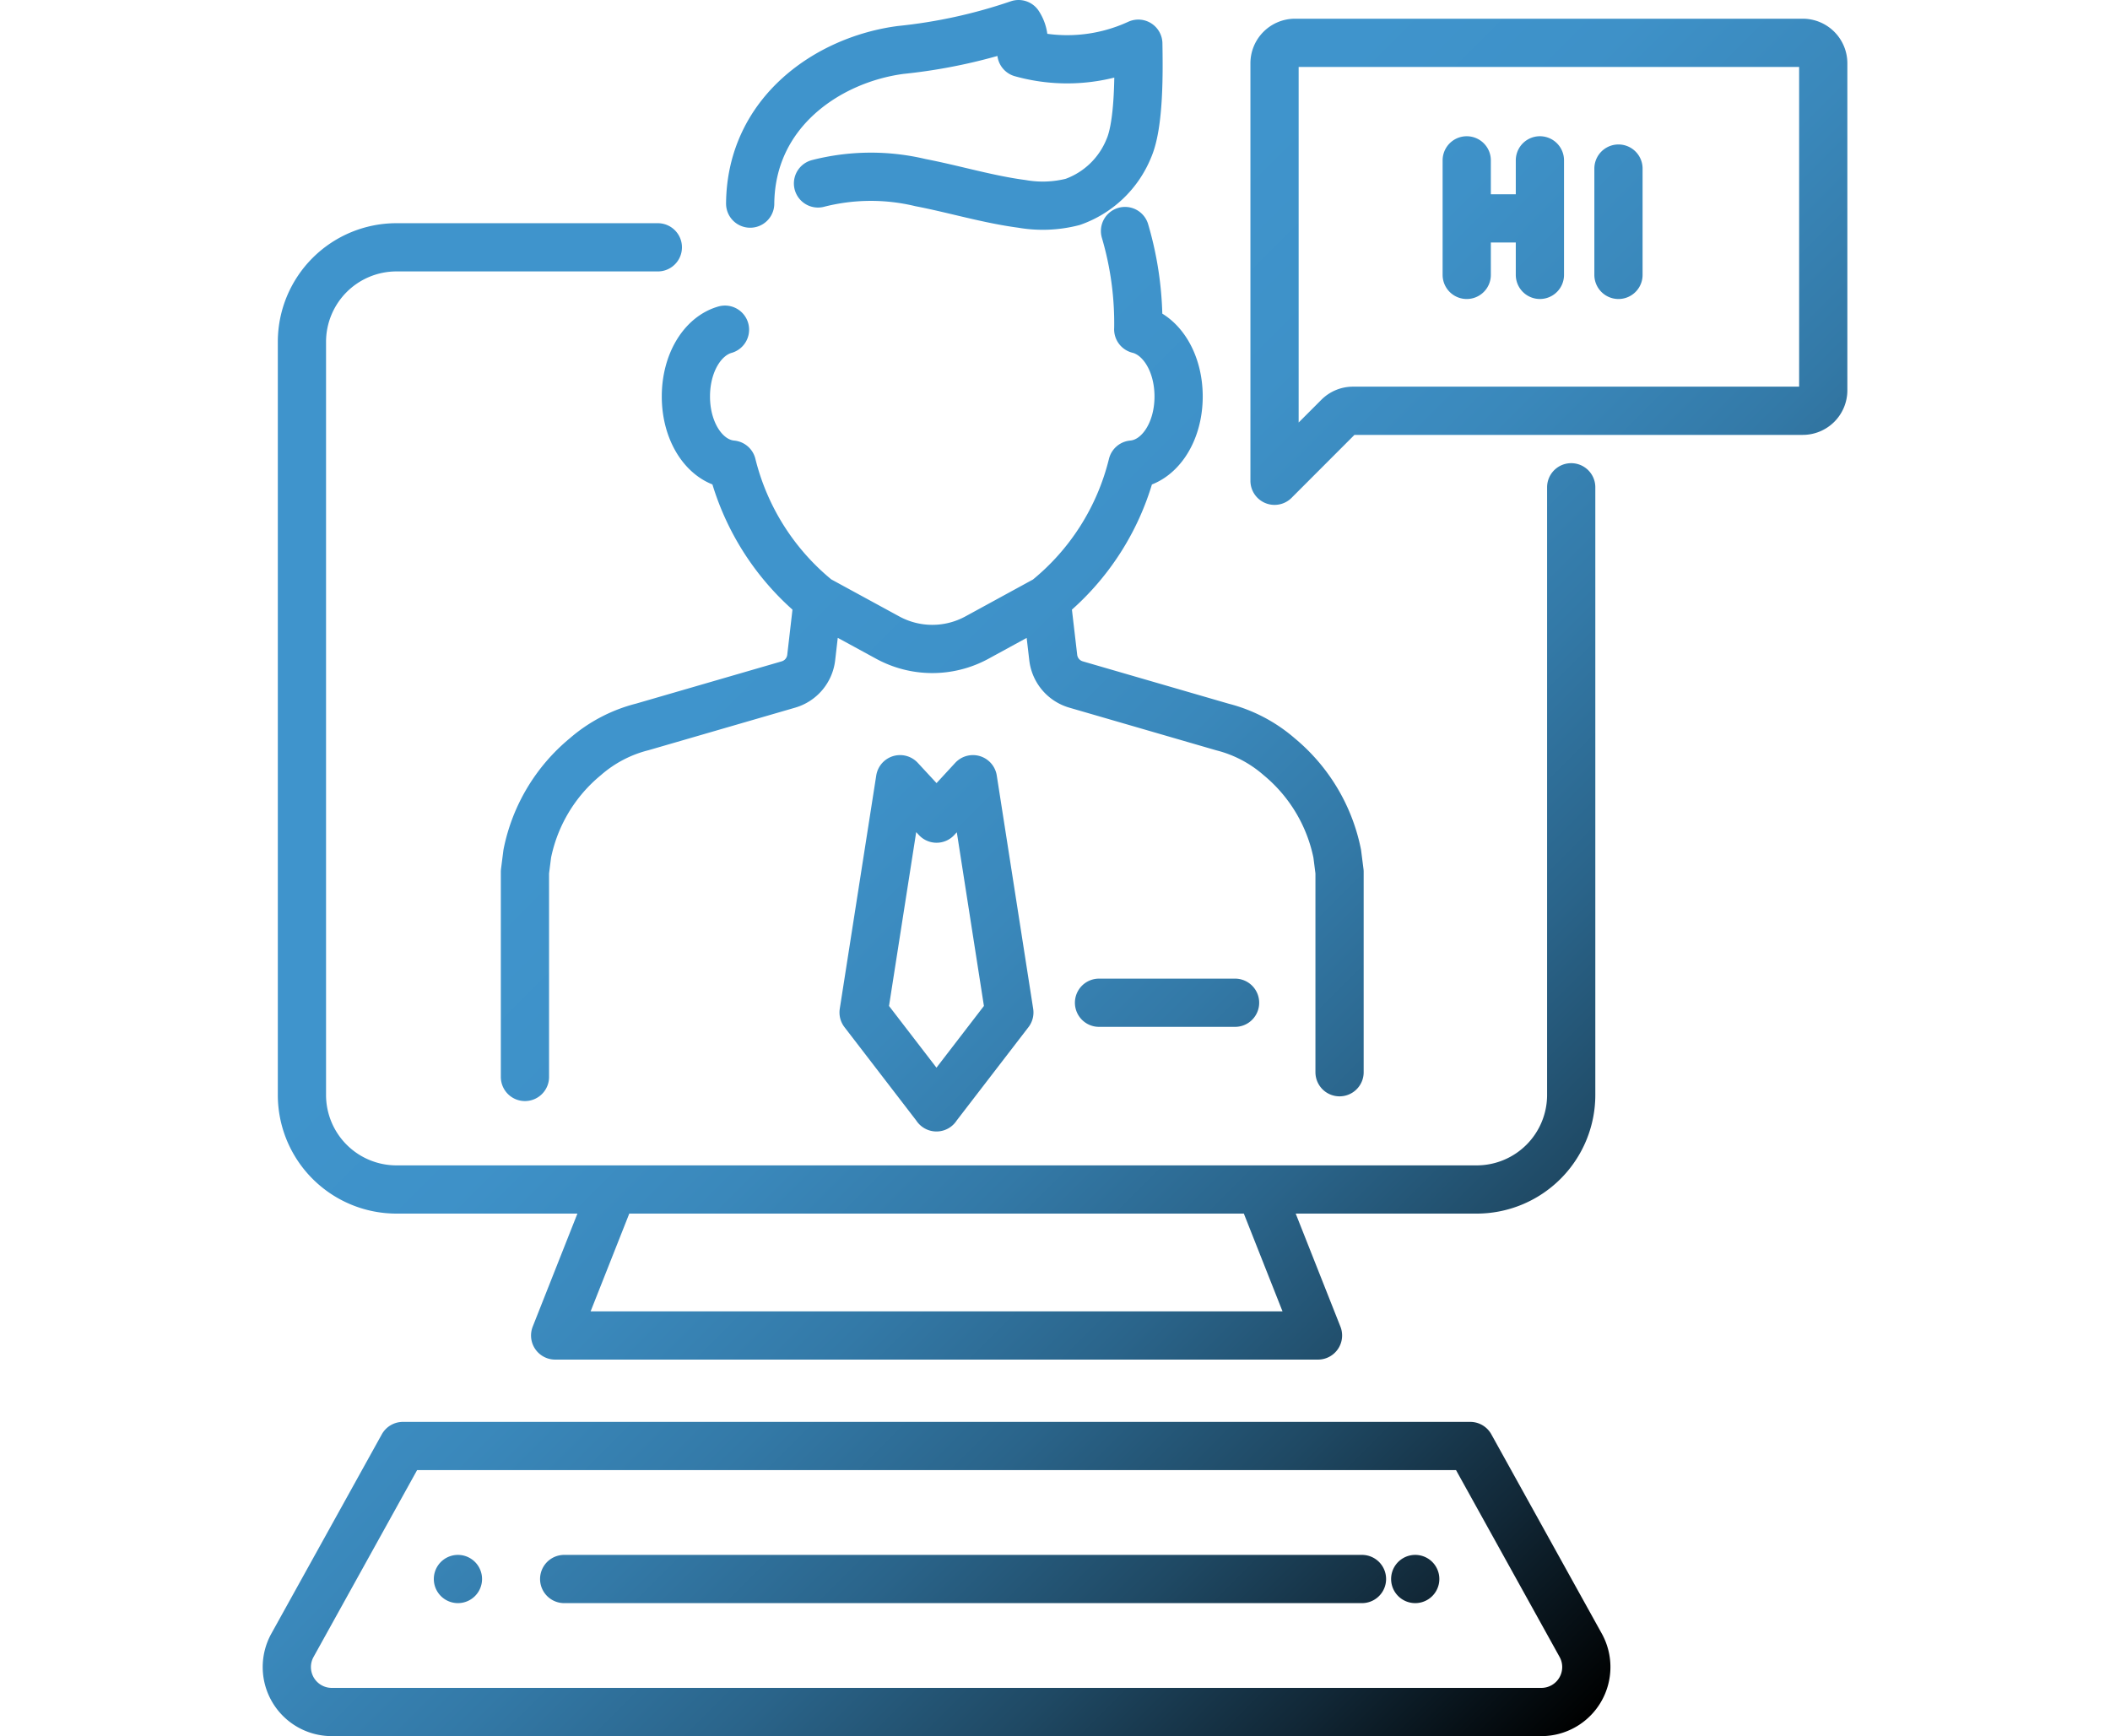 <svg xmlns="http://www.w3.org/2000/svg" xmlns:xlink="http://www.w3.org/1999/xlink" viewBox="0 0 175 144">
  <defs>
    <style>
      .a {
        fill: none;
        stroke-linecap: round;
        stroke-linejoin: round;
        stroke-width: 4px;
        stroke: url(#a);
      }
    </style>
    <linearGradient id="a" data-name="新規グラデーションスウォッチ 5" x1="31.32" y1="16.001" x2="144.767" y2="129.448" gradientUnits="userSpaceOnUse">
      <stop offset="0.3" stop-color="#3f94cc"/>
      <stop offset="0.395" stop-color="#3e91c8"/>
      <stop offset="0.493" stop-color="#3a88bb"/>
      <stop offset="0.592" stop-color="#3379a7"/>
      <stop offset="0.693" stop-color="#2a648a"/>
      <stop offset="0.795" stop-color="#1f4964"/>
      <stop offset="0.897" stop-color="#112736"/>
      <stop offset="0.998" stop-color="#000101"/>
      <stop offset="1"/>
    </linearGradient>
  </defs>
  <path class="a" d="M91.151,83.171h11.283M77.678,67.9,74.65,64.63,71.625,83.977l6.044,7.861v.01l0,0,0,0v-.01l6.044-7.861L80.694,64.63ZM50.828,98.669l-4.785,12.1h63.269l-4.785-12.095M33.416,119.936l-9.16,16.528A3.728,3.728,0,0,0,27.517,142H127.839a3.729,3.729,0,0,0,3.261-5.536l-9.161-16.528Zm4.564,11.032h0m8.812,0H112.96m4.416,0h0M111.1,88.934V72.319l-.193-1.512a14.027,14.027,0,0,0-4.805-8.034,11.455,11.455,0,0,0-4.709-2.471L89.245,56.775a2.675,2.675,0,0,1-.742-.347,2.646,2.646,0,0,1-1.149-1.888l-.561-4.806a20.723,20.723,0,0,0,7.125-11.2c2.168-.192,3.834-2.6,3.834-5.647,0-2.813-1.413-5.087-3.348-5.572m-34.275.03c-1.881.537-3.242,2.779-3.242,5.542,0,3.04,1.656,5.449,3.821,5.647a20.818,20.818,0,0,0,7.128,11.2L67.28,54.54a2.644,2.644,0,0,1-1.889,2.235L53.286,60.289a11.478,11.478,0,0,0-4.747,2.484,13.977,13.977,0,0,0-4.808,8.034l-.193,1.512V89.326M93.307,19.162a27.094,27.094,0,0,1,1.1,8.155M62.218,16.888C62.285,9.277,68.7,4.933,74.7,4.143A43.942,43.942,0,0,0,84.48,2l.03.048a2.576,2.576,0,0,1,.2,2.348h0a14.106,14.106,0,0,0,9.7-.772c.037,2.211.1,6.659-.79,8.682a7.827,7.827,0,0,1-4.649,4.44,10,10,0,0,1-4.227.162c-2.835-.376-5.587-1.219-8.4-1.761a17.659,17.659,0,0,0-8.5.068M86.793,49.734l-5.765,3.148a7.73,7.73,0,0,1-7.406,0l-5.786-3.152m62.477-9.313v50.4a7.842,7.842,0,0,1-7.842,7.843H32.884a7.842,7.842,0,0,1-7.842-7.843V28.355a7.842,7.842,0,0,1,7.842-7.842H54.56M151.217,5.252V32.371a1.7,1.7,0,0,1-1.7,1.7H112.208a1.7,1.7,0,0,0-1.2.5l-5.3,5.306V5.252a1.7,1.7,0,0,1,1.7-1.7h42.111A1.7,1.7,0,0,1,151.217,5.252Zm-23.5,8.047v9.5m-5.068-4.687h4.07M121.648,22.8V13.3m12.585.682V22.8"/>
</svg>
